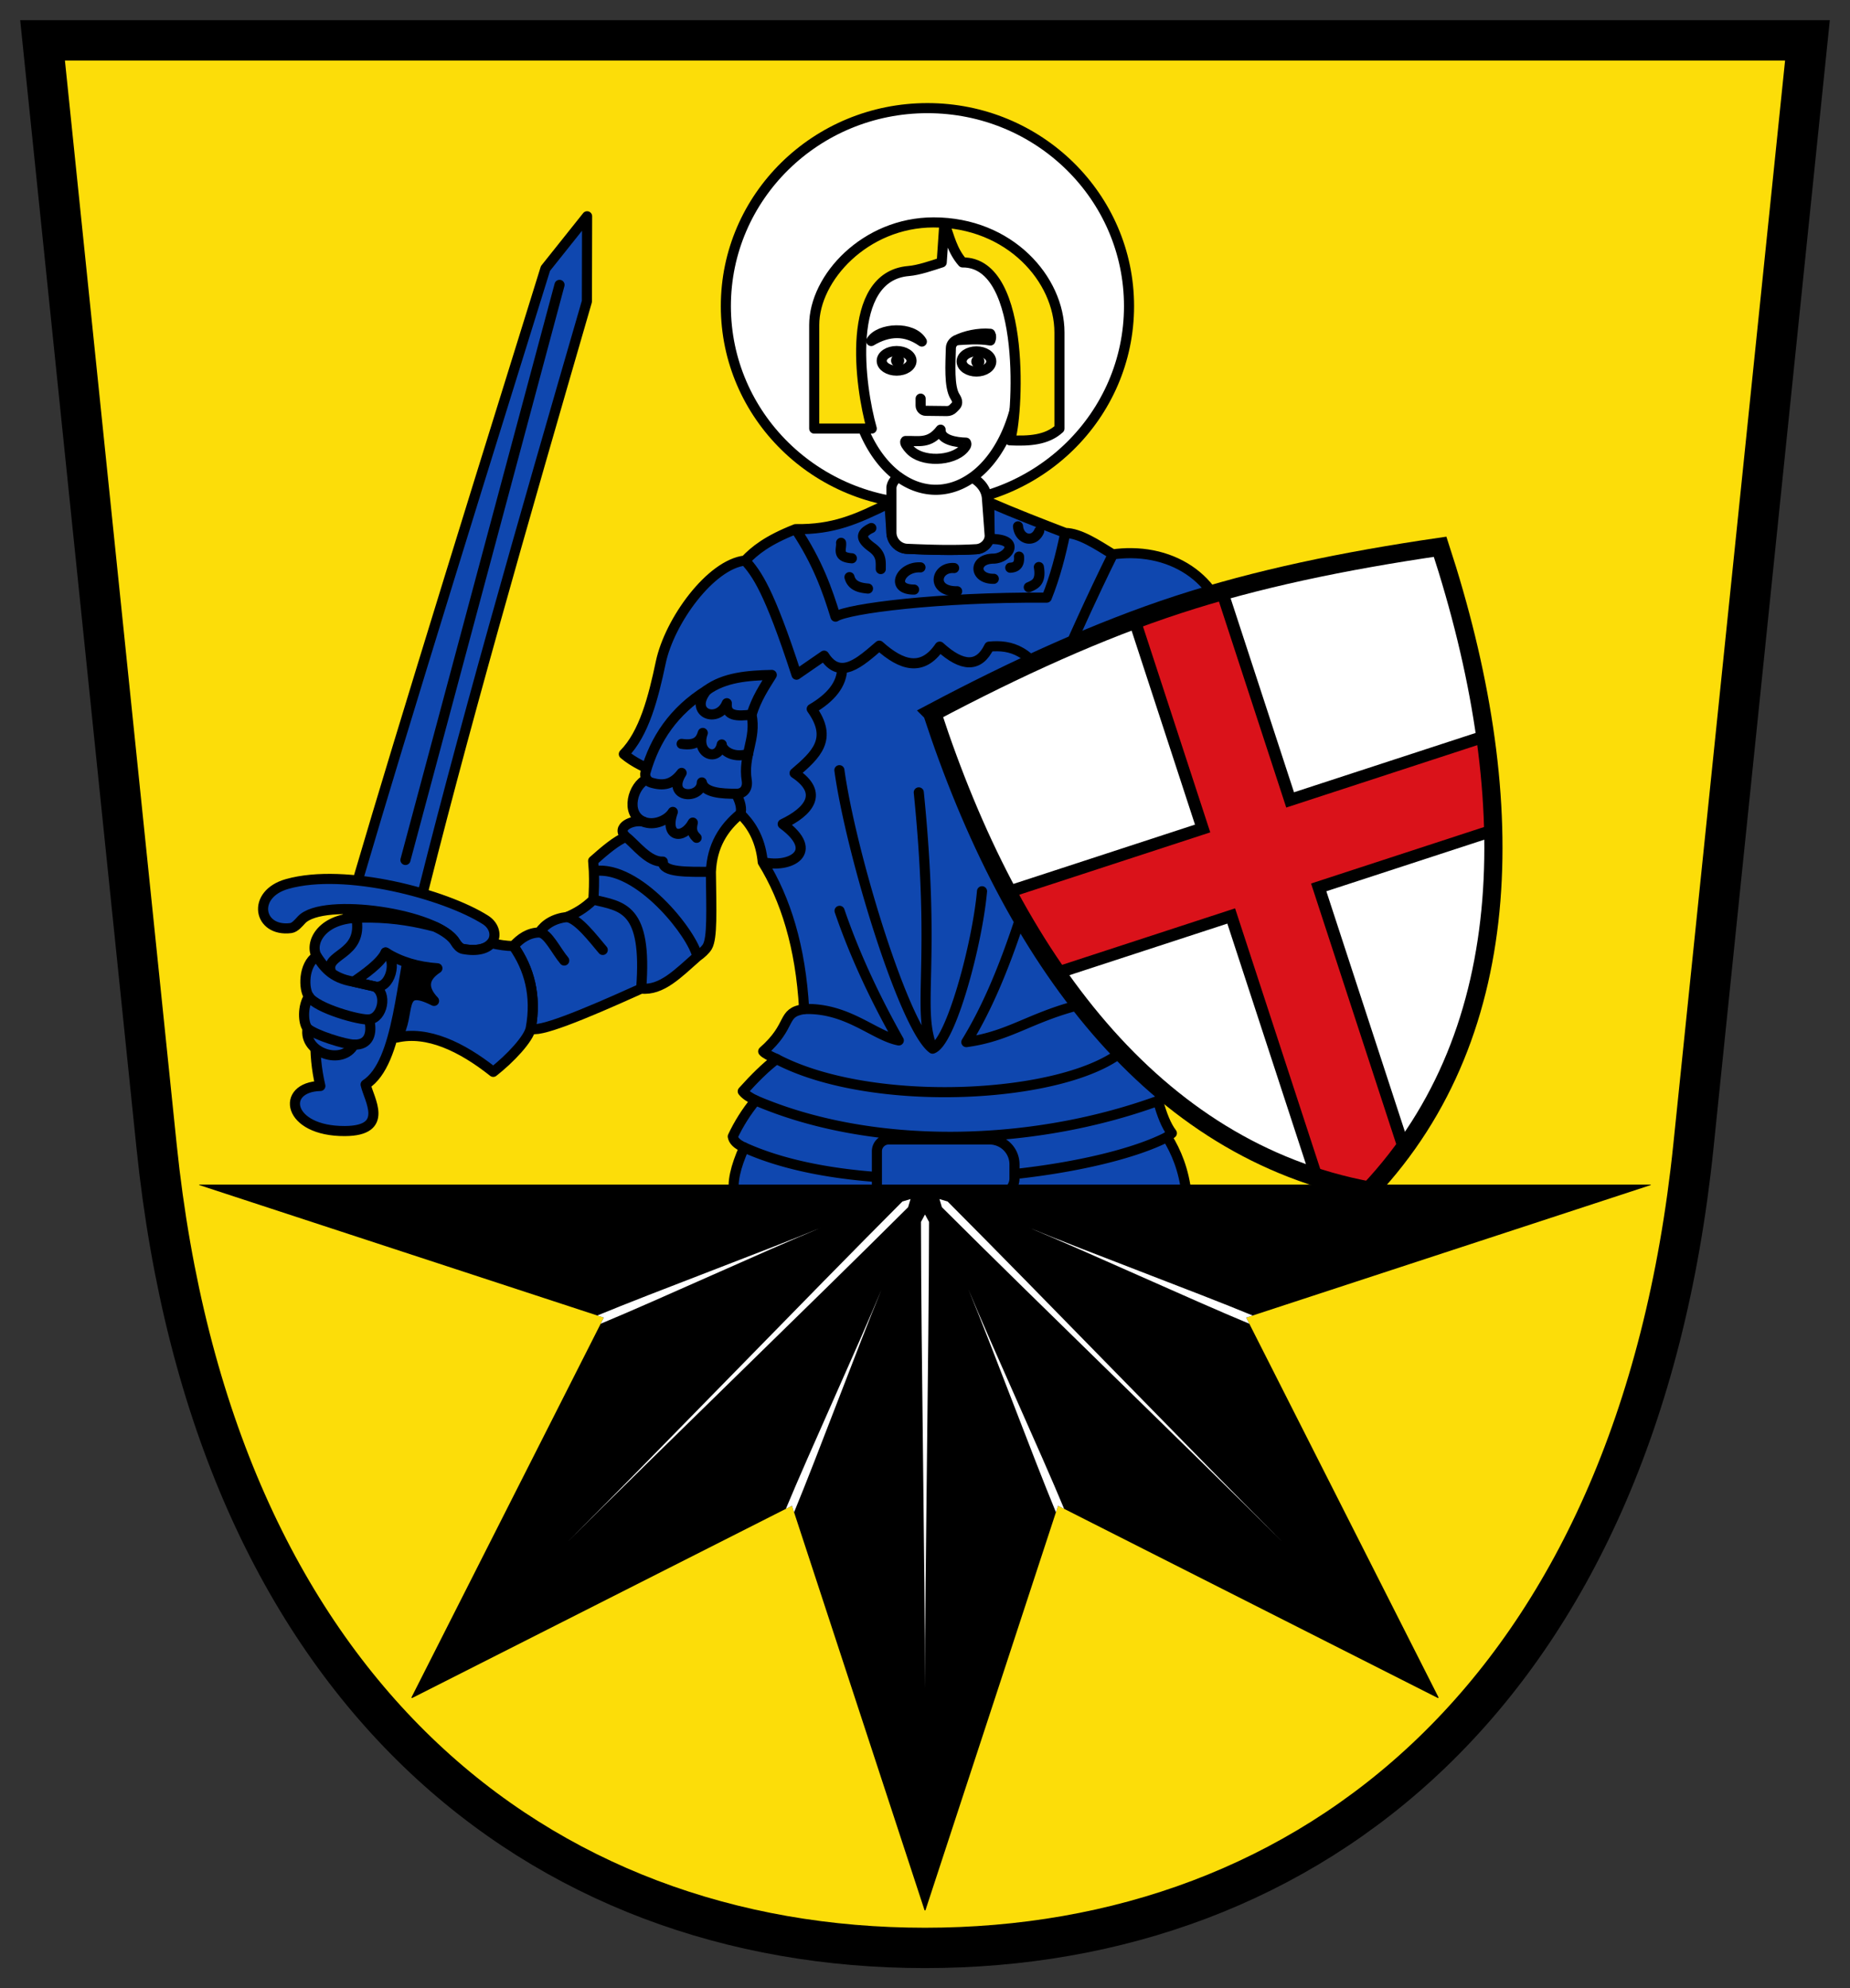 <svg xmlns:inkscape="http://www.inkscape.org/namespaces/inkscape" xmlns:sodipodi="http://sodipodi.sourceforge.net/DTD/sodipodi-0.dtd" xmlns="http://www.w3.org/2000/svg" xmlns:svg="http://www.w3.org/2000/svg" inkscape:version="1.1.1 (3bf5ae0d25, 2021-09-20)" sodipodi:docname="CoA Mengeringhausen.svg" id="svg2130" version="1.1" viewBox="0 0 458.301 492.65" height="492.65" width="458.301"><rect x="0" y="0" width="458.301" height="492.65" fill="#333333" stroke="none"/><defs id="defs2124"/><g id="layer1" inkscape:groupmode="layer" inkscape:label="mengeringhausen" style="opacity:1" transform="translate(-105.557,-55.333)"><g id="g223384" inkscape:label="coa"><path style="opacity:1;fill:#fcdd09;fill-opacity:1;stroke:#000000;stroke-width:10;stroke-linecap:butt;stroke-linejoin:miter;stroke-miterlimit:4;stroke-dasharray:none" d="M 553.316,65.333 525.068,339.333 C 511.098,474.843 430.042,537.983 334.707,537.983 239.372,537.983 158.316,474.843 144.346,339.333 L 116.099,65.333 Z" id="path1337" sodipodi:nodetypes="cczccc" inkscape:label="coa-f"/><g id="g223350" inkscape:label="george"><g id="g101604" inkscape:label="sword" style="fill:none;fill-opacity:1"><path style="opacity:1;fill:#0f47af;fill-opacity:1;stroke:#000000;stroke-width:2.5;stroke-linecap:round;stroke-linejoin:round;stroke-miterlimit:4;stroke-dasharray:none" d="m 208.489,283.836 c -3.642,13.589 -3.986,34.84 -12.359,40.214 0.822,3.688 6.038,11.475 -5.13,11.533 -14.4,0.076 -15.977,-10.933 -6.083,-11.167 -3.947,-16.987 2.581,-28.501 6.526,-41.41 7.245,-25.701 26.074,-86.799 49.24,-161.149 L 251,108.917 l -0.051,21.103 c -15.844,54.655 -31.412,108.756 -42.459,153.816 z" id="path95786" sodipodi:nodetypes="ccscccccc" inkscape:label="sword-0"/><path style="opacity:1;fill:none;fill-opacity:1;stroke:#000000;stroke-width:2.5;stroke-linecap:round;stroke-linejoin:round;stroke-miterlimit:4;stroke-dasharray:none" d="M 244.167,125.917 206,268.417" id="path100945" inkscape:label="fuller"/><path style="opacity:1;fill:#0f47af;fill-opacity:1;stroke:#000000;stroke-width:2.5;stroke-linecap:round;stroke-linejoin:round;stroke-miterlimit:4;stroke-dasharray:none" d="m 180.248,283.249 c 5.317,-5.686 33.931,-1.572 38.117,5.549 0.402,0.683 1.109,1.524 1.893,1.67 8.374,1.561 9.604,-4.643 5.545,-7.214 -10.013,-6.341 -34.64,-12.959 -49.085,-8.898 -8.98,2.525 -7.182,11.963 0.876,10.938 1.028,-0.131 1.958,-1.301 2.655,-2.046 z" id="path98636" sodipodi:nodetypes="sssscss" inkscape:label="chappe"/></g><g id="g195278" inkscape:label="armor"><path id="path166831" style="opacity:1;fill:#0f47af;fill-opacity:1;stroke:#000000;stroke-width:2.5;stroke-linecap:round;stroke-linejoin:round;stroke-miterlimit:4;stroke-dasharray:none" inkscape:label="armor-0" d="m 350.613,179.8 0.112,8.073 c 0.025,1.813 -1.462,3.429 -3.271,3.537 -5.803,0.347 -11.496,0.148 -17.182,-0.092 -2.144,-0.09 -3.735,-1.908 -3.883,-4.049 l -0.501,-7.276 c -8.213,4.022 -13.835,6.582 -23.245,6.448 5.453,8.207 7.85,15.024 9.898,21.684 3.169,-2.012 25.32,-4.876 52.326,-4.715 2.072,-5.163 3.462,-10.552 4.596,-16.027 -6.121,-2.345 -12.529,-4.836 -18.85,-7.583 z m 35.221,12.593 c -1.492,-0.015 -3.024,0.082 -4.586,0.295 -1.277,2.576 -2.553,5.213 -3.83,7.906 -2.6e-4,5.4e-4 2.5e-4,0.001 0,0.002 -3.83,8.079 -7.66,16.655 -11.49,25.561 -5.316,7.435 -2.301,14.641 3.064,19.209 -7.485,4.992 -3.38,9.61 2.945,12.611 -9.575,7.051 -1.706,11.059 4.951,9.428 1.812,-19.253 24.634,-18.431 34.412,-26.752 -5.039,-5.075 -2.198,-14.094 -1.486,-22.943 1.185,-14.736 -9.557,-25.176 -23.98,-25.316 z m -95.684,1.826 c -8.497,0.902 -18.724,14.908 -20.906,25.258 -1.831,8.687 -4.108,17.632 -9.146,22.707 9.778,8.321 32.6,7.499 34.412,26.752 6.657,1.631 14.524,-2.376 4.949,-9.428 6.325,-3.001 10.432,-7.618 2.947,-12.609 5.366,-4.568 9.558,-8.476 4.242,-15.91 4.755,-2.782 7.5,-6.1 7.543,-10.139 0.002,-0.006 0.002,-0.013 0.004,-0.019 -1.583,-0.004 -3.093,-0.841 -4.482,-3.041 l -6.836,4.715 c -6.86,-21.107 -9.868,-25.032 -12.727,-28.285 z m -9.2e-4,-8e-5 c 2.859,3.253 5.868,7.177 12.728,28.284 l 6.835,-4.714 c 3.934,6.23 8.82,1.685 13.671,-2.475 5.534,4.979 10.686,6.53 14.967,0.236 5.657,5.185 9.742,5.185 12.257,0 5.353,-0.525 10.59,0.858 15.321,10.607 5.107,-11.874 10.214,-23.164 15.321,-33.47 -3.996,-2.441 -8.138,-5.235 -11.785,-5.303 -1.133,5.475 -2.525,10.865 -4.596,16.028 -27.006,-0.161 -49.157,2.702 -52.326,4.714 -2.049,-6.66 -4.446,-13.478 -9.899,-21.685 -7.051,2.785 -10.097,5.303 -12.492,7.778 z m 33.233,21.096 c -3.138,2.691 -6.288,5.523 -9.188,5.516 -0.002,0.006 -0.002,0.013 -0.004,0.019 -0.043,4.039 -2.788,7.357 -7.543,10.139 5.316,7.435 1.124,11.343 -4.242,15.91 7.485,4.992 3.378,9.608 -2.947,12.609 9.575,7.051 1.708,11.059 -4.949,9.428 5.651,9.179 9.377,20.909 10.254,36.416 -5.812,0.913 -2.72,3.943 -10.137,10.49 0.392,0.518 1.827,1.239 3.301,1.885 -2.609,1.95 -5.425,4.732 -8.367,8.014 0.684,0.872 1.834,1.59 3.182,2.24 -2.337,2.873 -4.208,5.86 -5.656,8.955 0.169,0.986 0.96,1.882 2.828,2.711 -2.109,4.754 -3.133,8.8 -2.357,11.668 h 111.959 c -0.7,-6.211 -2.57,-10.548 -4.832,-14.26 l 1.178,-0.943 c -1.394,-1.821 -2.495,-4.623 -3.418,-8.014 1.127,-0.29 2.101,-0.78 3.064,-2.004 l -11.666,-10.488 -9.783,-11.549 c -1.78,-13.979 -0.732,-26.13 2.83,-36.652 -6.657,1.631 -14.526,-2.376 -4.951,-9.428 -6.325,-3.001 -10.43,-7.62 -2.945,-12.611 -5.366,-4.568 -8.38,-11.774 -3.064,-19.209 -4.73,-9.749 -9.967,-11.132 -15.32,-10.607 -2.514,5.185 -6.599,5.185 -12.256,0 -4.281,6.294 -9.435,4.744 -14.969,-0.234 z" sodipodi:nodetypes="cssssccccccscsccccccssssscccccccccssccccccccccccccccccccccccccccccccccccccccccc"/><path id="rect192342" style="opacity:1;fill:none;stroke:#000000;stroke-width:2.5;stroke-linecap:round;stroke-linejoin:round" inkscape:label="armor-c" d="m 325.708,337.667 h 25 a 6.167,6.167 45 0 1 6.167,6.167 v 3.481 a 4,4 135 0 1 -4,4 h -30.083 v -10.731 a 2.917,2.917 135 0 1 2.917,-2.917 z m 10.875,-22.5 c -4.072,-10.037 0.944,-20.331 -3.417,-63.5 m -19.667,-5.5 c 2.89,20.894 16.11,63.878 23.083,69 4.497,-1.605 11.058,-25.689 12.25,-39 m 25.225,27.89 c -13.134,3.146 -18.162,8.016 -29.108,9.486 4.285,-7.016 8.781,-16.402 13.848,-32.173 m -54.034,23.982 c 10.73,-0.387 17.358,6.632 23.452,7.779 -5.945,-10.547 -10.949,-21.235 -14.672,-32.114 m -23.629,58.63 c 9.169,4.148 20.717,6.428 32.878,7.321 m 34.083,-0.726 c 15.962,-1.728 30.033,-5.189 37.809,-9.186 m -101.941,-9.074 c 28.428,12.224 67.498,11.815 99.701,0.117 m -94.516,-10.371 c 23.682,12.489 71.479,9.927 85.914,-2.121 M 357.75,185.75 c 0.304,3.362 3.952,4.237 5.25,1.167 m -0.083,8.917 c 0.625,3.708 -0.96,4.322 -2.5,5 M 358,193.25 c 0.167,2.059 -0.785,2.681 -2.167,2.75 m -5.214,-7.108 c 8.178,-0.207 4.778,4.812 1.047,4.858 -5.132,0.063 -4.79,5.093 0.083,5 m -9.833,-2.667 c -4.589,-0.342 -5.83,5.845 0.75,5.75 m -9.083,-5.917 c -4.908,-0.286 -7.665,5.512 -1.583,5.5 m -10.583,-15.25 c -3.152,1.488 -2.355,2.995 0.167,4.833 2.476,1.805 2.144,3.619 2.167,5.333 m -7.75,2 c 0.58,2.163 2.466,2.647 4.583,2.833 m -6.667,-11.333 c 0.189,1.511 -1.215,3.553 2.667,3.833"/></g><g id="g172310" inkscape:label="arm"><path id="path167265" style="opacity:1;fill:#0f47af;fill-opacity:1;stroke:#000000;stroke-width:2.5;stroke-linecap:round;stroke-linejoin:round;stroke-miterlimit:4;stroke-dasharray:none" d="m 252.555,278.246 c -2.171,2.146 -4.342,3.364 -6.514,4.295 -3.293,0.394 -5.469,1.774 -6.875,3.834 -2.637,0.066 -4.665,1.426 -6.416,3.375 3.936,5.592 5.756,12.342 4.291,20.334 1.459,1.394 12.633,-3.123 27.357,-9.799 1.567,-20.221 -4.728,-20.313 -11.844,-22.039 z m 1.66,-7.189 c -0.519,3.2e-4 -1.034,0.039 -1.543,0.119 0.113,2.863 4.7e-4,4.976 -0.117,7.07 7.116,1.727 13.411,1.819 11.844,22.039 5.024,0.55 9.076,-3.702 13.906,-7.955 -1.128,-5.411 -13.537,-21.28 -24.09,-21.273 z m 6.412,-8.367 c -2.327,0.929 -5.183,3.316 -8.131,5.953 l 0.176,2.533 c 10.847,-1.712 24.45,15.477 25.633,21.154 0.973,-0.68 2.014,-1.628 2.477,-2.416 1.277,-2.176 1.004,-8.74 0.883,-18.562 -5.835,0.017 -12.013,0.194 -11.902,-2.533 -3.58,0.159 -6.731,-4.265 -9.135,-6.129 z m 13.789,-15.85 c -2.221,2.926 -4.555,3.322 -7.611,2.379 -0.428,-0.132 -0.776,-0.425 -1.021,-0.791 -0.002,0.002 -0.004,0.004 -0.006,0.006 -3.345,1.389 -5.509,8.443 -0.848,10.484 -2.62,-0.601 -6.969,1.368 -4.303,3.771 2.404,1.864 5.555,6.288 9.135,6.129 -0.111,2.727 6.067,2.55 11.902,2.533 0.269,-6.428 3.098,-10.909 7.287,-14.357 0.458,-1.184 0.021,-3.037 -1.061,-4.984 -3.702,0.011 -7.889,-0.29 -8.465,-2.814 -0.127,4.365 -9.042,4.034 -5.01,-2.355 z m 22.333,-24.278 c -1.845,2.972 -3.768,5.809 -5.009,9.841 1.241,6.078 -2.195,10.107 -1.195,16.296 0.298,1.848 -0.619,3.302 -2.494,3.312 -3.74,0.02 -8.042,-0.255 -8.626,-2.815 -0.127,4.365 -9.041,4.033 -5.009,-2.357 -2.221,2.926 -4.556,3.323 -7.612,2.38 -1.022,-0.315 -1.622,-1.517 -1.332,-2.546 2.328,-8.247 7.017,-15.202 15.131,-20.281 4.405,-3.231 10.193,-3.695 16.146,-3.83 z" inkscape:label="arm-0"/><path id="path88204" style="opacity:1;fill:none;stroke:#000000;stroke-width:2.5;stroke-linecap:round;stroke-linejoin:round;stroke-miterlimit:4;stroke-dasharray:none" d="m 239.166,286.375 c 2.134,0.165 4.082,4.478 6.167,6.958 m 0.708,-10.792 c 2.811,0.528 6.369,5.265 8.834,8.167 m 10.054,-31.789 c 2.678,1.146 6.091,-0.391 7.307,-2.416 -2.228,6.302 2.53,7.064 4.95,2.652 -0.257,1.205 -0.489,2.413 0.943,3.771 m -3.712,-23.276 c 3.636,0.544 4.719,-0.928 5.244,-2.711 -1.888,5.213 3.774,7.352 4.701,2.852 0.002,1.161 2.32,3.527 6.499,2.391 m -10.258,-15.79 c -4.57,5.71 2.864,8.371 5.009,3.182 -0.298,3.236 2.539,3.261 6.128,2.828" inkscape:label="arm-c"/></g><g id="g101287" inkscape:label="hand" style="fill:none;stroke:#000000"><path style="opacity:1;fill:#000000;stroke:#000000;stroke-width:2.5;stroke-linecap:round;stroke-linejoin:round;stroke-miterlimit:4;stroke-dasharray:none" d="m 206.888,300.973 c 0,-0.136 0.716,-5.398 0.738,-5.422 0.01,-0.011 0.425,0.075 0.922,0.19 0.497,0.115 1.24,0.268 1.65,0.339 l 0.746,0.129 -0.207,0.27 c -0.29,0.379 -0.644,1.135 -0.791,1.687 -0.191,0.72 -0.172,1.815 0.043,2.522 0.026,0.085 0.009,0.102 -0.076,0.075 -0.06,-0.019 -0.358,-0.062 -0.663,-0.096 -0.689,-0.077 -1.334,8.7e-4 -1.936,0.234 -0.363,0.141 -0.427,0.151 -0.427,0.071 z" id="path98135" inkscape:label="palm"/><path id="path88854" style="opacity:1;fill:#0f47af;fill-opacity:1;stroke:#000000;stroke-width:2.5;stroke-linecap:round;stroke-linejoin:round;stroke-miterlimit:4;stroke-dasharray:none" d="m 197.293,282.695 c -1.119,-0.012 -2.271,0.005 -3.459,0.055 -8.87,0.373 -11.604,6.383 -9.834,9.5 -3.36,2.183 -3.27,8.201 -1.916,10 -1.594,2.369 -1.49,6.524 -0.334,7.916 -1.064,6.004 8.672,9.315 11.5,4 3.716,0.141 4.611,-2.796 3.75,-6.25 3.326,-0.236 4.677,-6.51 1.334,-8.166 l -5.146,-1.166 c 2.546,-1.773 6.642,-4.605 7.896,-7.25 3.708,2.331 8.013,3.585 12.832,3.916 -3.589,2.352 -3.686,5.066 -0.832,8.084 -9.356,-4.736 -5.482,3.364 -9.25,9.082 7.608,-1.75 16.07,2.269 23.916,8.5 4.123,-3.226 8.803,-8.169 9.291,-10.832 1.465,-7.992 -0.355,-14.742 -4.291,-20.334 -1.805,-0.026 -3.607,-0.302 -5.459,-0.723 -1.089,1.327 -3.382,2.122 -7.033,1.441 -0.784,-0.146 -1.491,-0.987 -1.893,-1.67 -0.834,-1.418 -2.647,-2.714 -5.041,-3.84 -4.568,-1.209 -9.77,-2.195 -16.031,-2.264 z" inkscape:label="hand-0"/><path id="path94492" style="opacity:1;fill:none;stroke:#000000;stroke-width:2.5;stroke-linecap:round;stroke-linejoin:round;stroke-miterlimit:4;stroke-dasharray:none" d="m 193.833,282.75 c 1.828,9.565 -8.354,8.787 -6.163,13.609 M 181.75,310.167 c 1.818,1.629 9.407,3.988 11.5,4 M 182.083,302.25 c 1.884,2.981 12.904,5.974 14.917,5.667 M 184,292.25 c 1.725,2.49 3.468,5.397 9.188,6.333 l 5.146,1.167 c 3.974,0.901 5.826,-6.785 2.75,-8.416" inkscape:label="fingers"/></g><ellipse style="fill:#ffffff;fill-opacity:1;stroke:#000000;stroke-width:2.5;stroke-linecap:round;stroke-linejoin:round;stroke-miterlimit:4;stroke-dasharray:none" id="path215205" cx="335.312" cy="131.188" rx="49.938" ry="49.062" inkscape:label="halo"/><g id="g215427" inkscape:label="head"><g id="g215417" inkscape:label="face"><path id="path197029" style="display:inline;opacity:1;fill:#ffffff;stroke:#000000;stroke-width:2.5;stroke-linecap:round;stroke-linejoin:round;stroke-miterlimit:4;stroke-dasharray:none" inkscape:label="face-f" d="m 358.417,145.302 a 21.042,31.385 0 0 1 -21.042,31.385 21.042,31.385 0 0 1 -21.042,-31.385 21.042,31.385 0 0 1 21.042,-31.385 21.042,31.385 0 0 1 21.042,31.385 z m -30.321,28.143 c -0.921,0.7 -1.539,1.563 -1.707,2.596 v 11.229 c 0,2.146 1.739,3.958 3.883,4.049 5.685,0.24 11.379,0.439 17.182,0.092 1.809,-0.108 3.406,-1.729 3.271,-3.537 l -0.666,-8.963 c -0.119,-2.273 -1.545,-4.03 -3.639,-5.283 a 21.042,31.385 0 0 1 -9.045,3.061 21.042,31.385 0 0 1 -9.279,-3.242 z"/><g id="g215411" inkscape:label="face-c"><path id="path210559" style="opacity:1;fill:#ffffff;fill-opacity:1;stroke:#000000;stroke-width:2.5;stroke-linecap:round;stroke-linejoin:round;stroke-miterlimit:4;stroke-dasharray:none" d="m 344.361,166.479 c 0.581,-0.66 0.706,-1.099 0.494,-1.469 -2.437,-0.048 -6.413,-0.67 -6.283,-3.216 -2.754,3.617 -5.371,2.716 -8.685,2.81 -0.356,0.404 0.371,1.355 1.04,2.096 2.952,3.27 10.613,2.986 13.435,-0.221 z m -10.739,-12.374 v 1.715 c 0,0.715 0.575,1.297 1.29,1.305 l 5.231,0.062 c 0.577,0.007 1.132,-0.222 1.537,-0.634 l 0.595,-0.606 c 0.688,-0.701 0.394,-1.529 -0.121,-2.336 -1.536,-2.409 -1.133,-8.13 -1.036,-12.073 0.021,-0.845 0.673,-1.73 1.492,-1.941 2.981,-0.767 5.793,-1.112 8.424,-1.004 m 0.088,6.298 c 10e-6,1.379 -1.642,2.497 -3.668,2.497 -2.026,0 -3.668,-1.118 -3.668,-2.497 0,-1.379 1.642,-2.497 3.668,-2.497 2.026,0 3.668,1.118 3.668,2.497 z m -19.755,-0.155 c 0,1.342 -1.652,2.431 -3.69,2.431 -2.038,0 -3.69,-1.088 -3.69,-2.431 0,-1.342 1.652,-2.431 3.69,-2.431 2.038,0 3.69,1.088 3.69,2.431 z m -9.988,-4.906 c 1.957,-3.306 10.31,-3.793 12.551,0.133 -4.054,-2.848 -8.247,-2.699 -12.551,-0.133 z" inkscape:label="face-c1" sodipodi:nodetypes="scccsscsscssssscssssssssssccc"/><path style="opacity:1;fill:#000000;fill-opacity:1;stroke:#000000;stroke-width:2.5;stroke-linecap:round;stroke-linejoin:round;stroke-miterlimit:4;stroke-dasharray:none" d="m 350.902,139.698 c -3.078,-0.494 -5.81,-0.215 -8.448,-0.07 2.131,-1.095 5.468,-1.855 8.427,-1.588 0.164,0.415 0.343,0.817 0.02,1.658 z" id="path209366" sodipodi:nodetypes="cccc" inkscape:label="face-c2"/></g><path id="circle215181" style="opacity:1;stroke-width:2.5;stroke-linecap:round;stroke-linejoin:round" d="m 349.428,144.917 a 1.625,1.625 0 0 1 -1.625,1.625 1.625,1.625 0 0 1 -1.625,-1.625 1.625,1.625 0 0 1 1.625,-1.625 1.625,1.625 0 0 1 1.625,1.625 z m -19.875,-0.25 a 1.625,1.625 0 0 1 -1.625,1.625 1.625,1.625 0 0 1 -1.625,-1.625 1.625,1.625 0 0 1 1.625,-1.625 1.625,1.625 0 0 1 1.625,1.625 z" inkscape:label="pupils"/></g><path style="display:inline;opacity:1;fill:#fcdd09;fill-opacity:1;stroke:#000000;stroke-width:2.5;stroke-linecap:round;stroke-linejoin:round;stroke-miterlimit:4;stroke-dasharray:none" d="m 368.014,161.523 v -23.833 c 0,-13.092 -12.275,-27.25 -31.167,-27.25 -16.95,0 -29.583,13.754 -29.583,25.417 v 25.667 h 14.25 c -2.96,-10.375 -6.674,-37.722 9.139,-39.038 2.506,-0.209 5.72,-1.333 8.194,-2.129 l 0.661,-9.72 c 1.235,3.329 1.957,6.829 4.505,9.72 16.288,-0.114 13.601,39.605 11.724,44.083 4.687,0.218 9.142,-0.029 12.276,-2.917 z" id="path197481-6" sodipodi:nodetypes="csssccsccccc" inkscape:label="hair"/></g><g id="g220631" inkscape:label="coa-i" transform="rotate(-18.092,3045.372,173.901)" style="opacity:1"><path style="opacity:1;fill:#ffffff;fill-opacity:1;stroke:none;stroke-width:4;stroke-linecap:butt;stroke-linejoin:miter;stroke-miterlimit:4;stroke-dasharray:none" d="m 452.371,-612.178 c 0,63.955 18.366,120.035 66.203,146.194 47.838,-26.16 66.203,-82.239 66.203,-146.194 -23.716,-3.749 -57.632,-6.541 -66.203,-6.541 -8.571,0 -42.487,2.792 -66.203,6.541 z" id="path218482" sodipodi:nodetypes="ccczc" inkscape:label="coa-i0"/><path id="rect216978" style="opacity:1;fill:#da121a;fill-opacity:1;stroke:#000000;stroke-width:3;stroke-linecap:butt;stroke-linejoin:miter;stroke-miterlimit:4;stroke-dasharray:none" d="m 518.574,-618.719 c -2.249,0 -6.305,0.201 -11.402,0.553 v 54.072 h -50.832 c 1.395,7.867 3.177,15.486 5.373,22.803 h 45.459 v 68.09 c 3.604,2.602 7.39,5.023 11.402,7.217 4.012,-2.194 7.798,-4.615 11.402,-7.217 v -68.09 h 45.459 c 2.196,-7.317 3.978,-14.936 5.373,-22.803 h -50.832 v -54.072 c -5.097,-0.351 -9.153,-0.553 -11.402,-0.553 z" inkscape:label="cross"/><path style="opacity:1;fill:none;fill-opacity:1;stroke:#000000;stroke-width:4.5;stroke-linecap:butt;stroke-linejoin:miter;stroke-miterlimit:4;stroke-dasharray:none" d="m 452.371,-612.178 c 0,63.955 18.366,120.035 66.203,146.194 47.838,-26.16 66.203,-82.239 66.203,-146.194 -23.746,-4.104 -45.757,-6.541 -66.203,-6.541 -20.446,0 -42.48,2.437 -66.203,6.541 z" id="path218700" sodipodi:nodetypes="ccczc" inkscape:label="coa-if"/></g></g><g id="g223273" inkscape:label="star"><path style="opacity:1;stroke-width:10" d="m 514.464,348.98 -100.179,32.834 47.62,94.055 c 0.059,0.116 -0.065,0.239 -0.181,0.181 l -94.055,-47.62 -32.834,100.179 c -0.041,0.123 -0.215,0.123 -0.256,0 L 301.745,428.43 207.69,476.05 c -0.116,0.059 -0.239,-0.065 -0.181,-0.181 l 47.62,-94.055 c 0,0 -66.786,-21.89 -100.179,-32.834 -0.071,-0.023 -0.054,-0.128 0.02,-0.128 h 359.474 c 0.074,0 0.091,0.105 0.02,0.128 z" id="path9645" inkscape:label="star-0" sodipodi:nodetypes="scsscsscsscssss"/><path id="path8028" style="opacity:1;fill:#ffffff;fill-rule:nonzero;stroke:none;stroke-width:10;stroke-linecap:butt;stroke-linejoin:miter;stroke-miterlimit:4;stroke-dasharray:none" d="m 308.754,359.602 c -14.047,5.818 -40.263,17.866 -54.388,23.721 l 0.763,-1.509 -1.603,-0.525 c 14.131,-5.848 41.181,-15.87 55.227,-21.688 z m 15.203,15.203 c -5.818,14.047 -15.838,41.104 -21.685,55.232 l -0.527,-1.607 -1.504,0.762 c 5.857,-14.127 17.899,-40.342 23.717,-54.387 z m 36.703,-15.203 c 14.047,5.818 40.264,17.866 54.388,23.721 l -0.763,-1.509 1.603,-0.525 C 401.757,375.442 374.705,365.42 360.66,359.602 Z m 62.436,77.638 c -21.559,-21.559 -59.639,-61 -82.79,-84.203 l -2.015,-0.602 0.603,2.015 c 23.203,23.151 62.644,61.231 84.202,82.79 z m -77.638,-62.436 c 5.818,14.047 15.839,41.103 21.686,55.231 l 0.527,-1.607 1.504,0.762 c -5.857,-14.127 -17.899,-40.341 -23.717,-54.387 z m -99.138,62.436 c 21.559,-21.559 61,-59.64 84.203,-82.79 l 0.602,-2.015 -2.015,0.603 c -23.151,23.203 -61.231,62.644 -82.79,84.203 z m 88.388,36.612 c 0,-30.489 0.962,-82.972 0.999,-115.749 l -0.999,-1.851 -0.999,1.851 c 0.037,32.777 0.999,85.259 0.999,115.748 z" inkscape:label="star-c" sodipodi:nodetypes="ccccccccccccccccccccccccccccccccccc"/></g></g></g></svg>